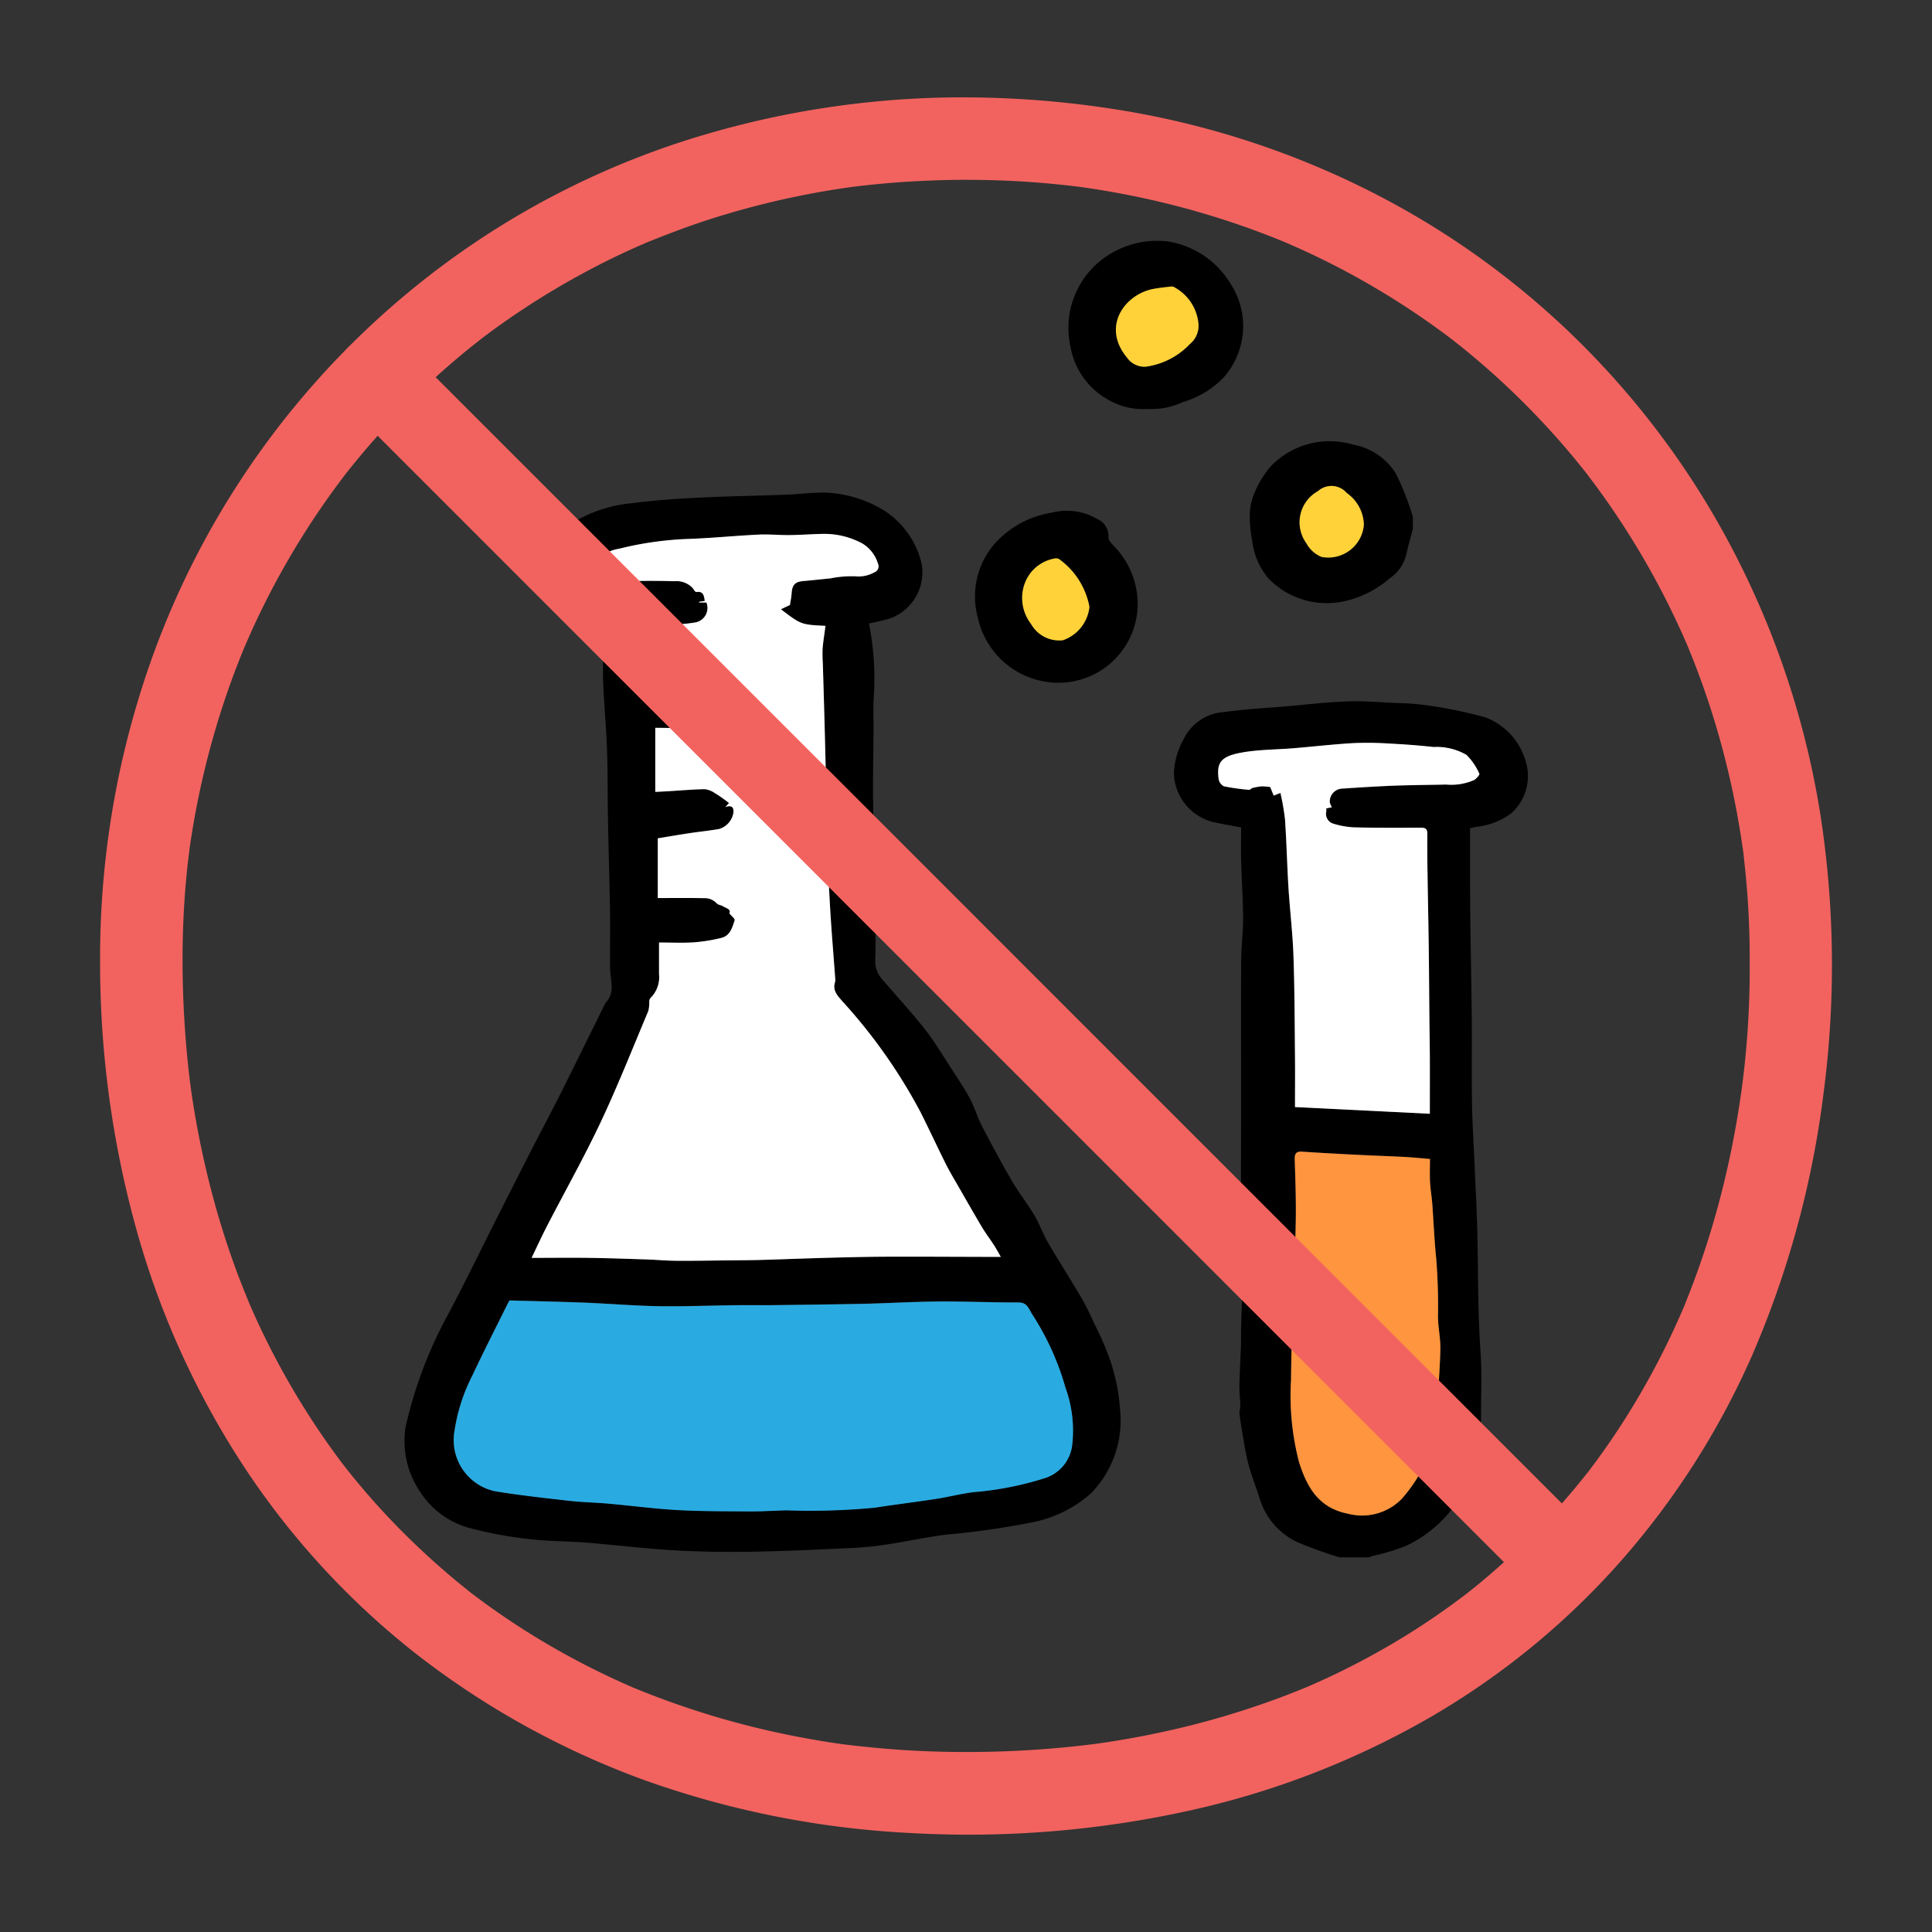 <svg data-name="グループ 1624" xmlns="http://www.w3.org/2000/svg" width="144" height="144" viewBox="0 0 144 144">
    <rect x="0" y="0" width="144" height="144" fill="#333333" stroke="none"/>
    <defs>
        <clipPath id="esrk25mjfa">
            <path data-name="長方形 1416" style="fill:none" d="M0 0h83.775v98.15H0z"/>
        </clipPath>
    </defs>
    <path data-name="長方形 1344" style="fill:none" d="M0 0h144v144H0z"/>
    <g data-name="グループ 2008">
        <g data-name="グループ 2007" style="clip-path:url(#esrk25mjfa)" transform="translate(30.113 17.925)">
            <path data-name="パス 2626" d="M69.73 98.15a31.668 31.668 0 0 1-3.1-1.113 5.251 5.251 0 0 1-2.84-3.236c-.267-.832-.585-1.649-.826-2.487a18.42 18.42 0 0 1-.379-1.852 40.377 40.377 0 0 1-.314-2c-.025-.2.068-.411.063-.616-.011-.5-.079-1.006-.069-1.509.018-.953.078-1.906.112-2.859.016-.457 0-.916.015-1.373.029-1.247.085-2.494.086-3.742 0-.633-.1-1.266-.141-1.9-.013-.211.055-.426.055-.639 0-1.635-.01-3.269-.011-4.9 0-1.538.007-3.076.01-4.614v-2.292c0-3.117-.014-6.233.006-9.35.007-1.06.149-2.12.144-3.179-.007-1.409-.107-2.818-.146-4.227-.023-.838 0-1.676 0-2.516-.7-.132-1.331-.238-1.959-.372a3.855 3.855 0 0 1-3.053-3.7 5.723 5.723 0 0 1 .729-2.513 3.6 3.6 0 0 1 3.056-2.018c1.5-.217 3.013-.286 4.521-.416 1.542-.133 3.082-.32 4.626-.374 1.244-.044 2.492.067 3.738.124a17.2 17.2 0 0 1 2.133.16 33.989 33.989 0 0 1 4.42.91 4.937 4.937 0 0 1 2.987 3.242 3.719 3.719 0 0 1-1.042 3.884 5.2 5.2 0 0 1-2.4 1c-.211.03-.42.075-.693.124v3.734c0 1.209.009 2.418.025 3.627.029 2.236.078 4.472.1 6.708.018 2.117-.017 4.234.017 6.351.024 1.53.124 3.059.189 4.588.068 1.583.153 3.164.2 4.747.082 3.107.032 6.222.25 9.319.118 1.671.02 3.324.036 4.984a12.448 12.448 0 0 1-.314 2.059 12.288 12.288 0 0 1-.232 1.365 9.3 9.3 0 0 1-5.069 6.024 15.264 15.264 0 0 1-2.491.747 1.762 1.762 0 0 0-.221.1zm6.728-33.06v-4.2c0-.955-.023-1.91-.032-2.865-.017-1.781-.027-3.562-.05-5.343-.022-1.755-.061-3.51-.086-5.265a141.436 141.436 0 0 1-.02-3.191c0-.356-.128-.455-.473-.453-1.673.009-3.347.016-5.02-.024a6.449 6.449 0 0 1-1.552-.287.764.764 0 0 1-.491-.88.782.782 0 0 0 0-.243l.426-.09a1.154 1.154 0 0 1-.161-.369.965.965 0 0 1 .894-1.017c1.291-.086 2.583-.169 3.875-.219s2.606-.055 3.909-.086a4.229 4.229 0 0 0 2.07-.332c.176-.1.435-.407.4-.475a4.675 4.675 0 0 0-.955-1.4 4.455 4.455 0 0 0-2.47-.591 55.53 55.53 0 0 0-3.285-.258 24.662 24.662 0 0 0-2.7-.032c-1.477.087-2.948.257-4.423.38-1.311.11-2.643.094-3.928.332-1.541.286-1.83.772-1.673 1.964a.748.748 0 0 0 .394.543 16.434 16.434 0 0 0 1.875.262c.078.008.162-.113.253-.136a4.02 4.02 0 0 1 .67-.122 4.788 4.788 0 0 1 .651.047l.264.643.5-.2a18.568 18.568 0 0 1 .342 1.956c.114 1.68.15 3.365.254 5.046.107 1.711.315 3.416.375 5.128.088 2.5.089 5 .115 7.5.014 1.269 0 2.538 0 3.774l10.049.5m.012 3.367c-.678-.055-1.3-.121-1.933-.154-1.19-.063-2.381-.1-3.572-.16-1.337-.068-2.675-.14-4.012-.229-.439-.029-.579.124-.565.568.049 1.569.107 3.14.076 4.709-.048 2.489-.172 4.976-.252 7.465a197.231 197.231 0 0 0-.1 4.281 19.586 19.586 0 0 0 .6 6.123c.589 1.875 1.483 3.422 3.651 3.837a4.121 4.121 0 0 0 4.009-1.117 10.945 10.945 0 0 0 2.086-3.485 8.413 8.413 0 0 0 .585-3.332c.028-1.455.177-2.909.2-4.365.013-.808-.177-1.619-.178-2.428a43.025 43.025 0 0 0-.137-4.356c-.137-1.336-.188-2.682-.289-4.022-.041-.534-.137-1.064-.165-1.6-.029-.566-.006-1.134-.006-1.738"/>
            <path data-name="パス 2627" d="M75.194 21.506c-.166.634-.352 1.263-.492 1.9a2.978 2.978 0 0 1-1.222 1.766 7.756 7.756 0 0 1-3.377 1.714 6.057 6.057 0 0 1-5.642-1.665 5.23 5.23 0 0 1-1.237-2.824 10 10 0 0 1-.188-1.833 4.282 4.282 0 0 1 .3-1.613 7.368 7.368 0 0 1 1.235-2.085 6.081 6.081 0 0 1 6.165-1.65 4.738 4.738 0 0 1 3.157 2.1 18.9 18.9 0 0 1 1.2 2.963c.041.1.068.214.1.32zm-3.649-.325a3 3 0 0 0-1.282-2.366 1.5 1.5 0 0 0-2.142-.135 2.653 2.653 0 0 0-.867 3.877 2.257 2.257 0 0 0 1.128 1.023 2.664 2.664 0 0 0 3.164-2.4"/>
            <path data-name="パス 2628" d="M34.657 28.548a21.27 21.27 0 0 1 .337 5.783c-.022.734.008 1.469 0 2.2-.01 1.747-.054 3.494-.031 5.24.025 1.982.128 3.963.16 5.946s.049 3.969 0 5.952a1.991 1.991 0 0 0 .539 1.422c1.05 1.229 2.153 2.417 3.152 3.686.726.922 1.328 1.943 1.97 2.93.486.747.985 1.49 1.406 2.273.343.637.538 1.353.872 2 .727 1.4 1.475 2.79 2.268 4.153.5.857 1.125 1.637 1.632 2.489.4.667.658 1.415 1.049 2.086.809 1.388 1.68 2.739 2.494 4.124a20.338 20.338 0 0 1 .931 1.87 22.767 22.767 0 0 1 1.252 2.92 15.057 15.057 0 0 1 .69 3.6 7.754 7.754 0 0 1-2.184 6.165 9.272 9.272 0 0 1-4.445 2.167 60.658 60.658 0 0 1-6.35.905c-1.464.188-2.911.5-4.371.726a23.315 23.315 0 0 1-2.438.257c-2.5.117-5 .241-7.506.285a77.884 77.884 0 0 1-5.8-.092c-2.178-.123-4.347-.382-6.522-.569-.7-.06-1.394-.083-2.092-.116a29.875 29.875 0 0 1-6.5-.915 6.332 6.332 0 0 1-3.931-2.714 6.727 6.727 0 0 1-1.123-4.878 32.209 32.209 0 0 1 3.175-8.413c1.28-2.4 2.461-4.855 3.688-7.284q1.23-2.434 2.468-4.864c.669-1.306 1.36-2.6 2.024-3.907s1.314-2.639 1.969-3.96q.772-1.559 1.541-3.119a.336.336 0 0 1 .049-.087c.673-.7.4-1.527.344-2.333-.033-.466-.018-.936-.019-1.4 0-1.047.017-2.094 0-3.141-.042-2.263-.111-4.525-.154-6.787-.032-1.721-.009-3.443-.07-5.163s-.224-3.415-.289-5.124c-.038-1.008.019-2.02.053-3.031.012-.363.107-.725.114-1.088a.454.454 0 0 0-.256-.324c-.662-.252-1.348-.444-2-.716a2.606 2.606 0 0 1-1.581-1.521 4.314 4.314 0 0 1 2.112-5.54 10.2 10.2 0 0 1 3.712-1.06c1.644-.215 3.3-.33 4.961-.414 2.15-.109 4.3-.137 6.454-.217 1-.037 1.992-.172 2.986-.159a9.073 9.073 0 0 1 3.88 1.043 6.438 6.438 0 0 1 3.316 4.324 3.659 3.659 0 0 1-2.42 4.029c-.507.147-1.029.246-1.516.36M9.508 75.829c1.507 0 2.886-.016 4.264 0 1.441.021 2.881.072 4.321.118.771.024 1.541.091 2.312.1 1.262.008 2.524-.019 3.786-.032.784-.008 1.569-.007 2.354-.029 1.661-.048 3.322-.116 4.982-.161 1.475-.04 2.95-.077 4.425-.083 2.391-.01 4.783.007 7.174.012h1.356c-.2-.347-.339-.611-.5-.86-.3-.458-.63-.894-.909-1.362-.6-1.011-1.186-2.035-1.772-3.056-.315-.548-.643-1.091-.925-1.656-.638-1.278-1.236-2.576-1.878-3.851a40.2 40.2 0 0 0-5.849-8.282c-.346-.4-.725-.789-.526-1.4a.964.964 0 0 0 .008-.35c-.124-1.7-.269-3.405-.37-5.11s-.177-3.416-.233-5.125c-.05-1.512-.053-3.026-.083-4.539q-.041-2.041-.1-4.081c-.04-1.506-.087-3.012-.129-4.518a10.384 10.384 0 0 1-.018-1.137c.046-.569.141-1.133.215-1.7-1.82-.089-1.82-.089-3.321-1.236l.671-.317c.034-.229.105-.546.125-.866.038-.628.257-.866.864-.919.678-.059 1.355-.135 2.033-.2a7.971 7.971 0 0 1 1.862-.153 2.388 2.388 0 0 0 1.413-.3.475.475 0 0 0 .256-.662 2.618 2.618 0 0 0-1.169-1.488 5.942 5.942 0 0 0-2.922-.708c-.834.015-1.666.08-2.5.089-.767.008-1.536-.073-2.3-.036-1.817.09-3.631.273-5.449.331a24.913 24.913 0 0 0-4.958.726 2.777 2.777 0 0 0-1.769 1.018.51.51 0 0 0 .239.84 5.384 5.384 0 0 0 2.542.557c1.035-.045 2.074-.026 3.111 0a1.664 1.664 0 0 1 1.363.5c.091.111.2.319.28.308.54-.083.572.278.633.662l-.428.068.011.046h.544a1.1 1.1 0 0 1-.887 1.492c-.913.148-1.85.161-2.777.218-.236.015-.43.007-.418.336.043 1.217.069 2.435.111 3.652a1.334 1.334 0 0 0 .107.333c.5-.028.97-.092 1.44-.073a16.879 16.879 0 0 1 2.387.206 3.427 3.427 0 0 1 1.088.616 1.3 1.3 0 0 1-.136 2.163 4.436 4.436 0 0 1-1.709.378c-1.01.058-2.026.016-3.02.016v4.777c.367-.019.663-.031.959-.049.909-.056 1.817-.137 2.726-.154a1.668 1.668 0 0 1 .748.289 8.61 8.61 0 0 1 .767.52c.1.071.2.15.3.225l-.279.307c.4-.154.654-.07.608.395a1.509 1.509 0 0 1-1.082 1.231c-.75.131-1.51.2-2.263.319-.8.12-1.59.259-2.294.375v4.45c1.207 0 2.328-.016 3.447.01a1.205 1.205 0 0 1 .948.389c.1.115.315.123.458.211.24.147.63.215.485.536.162.2.426.4.392.507-.173.544-.337 1.16-.992 1.317a12.439 12.439 0 0 1-2.043.331c-.837.056-1.68.014-2.605.014v2.34a2.186 2.186 0 0 1-.649 1.807.421.421 0 0 0-.079.252 2.665 2.665 0 0 1-.069.705c-1.165 2.77-2.27 5.57-3.55 8.287-1.24 2.618-2.663 5.152-3.998 7.73-.386.747-.735 1.514-1.156 2.384m-1.652 3.176a2.215 2.215 0 0 0-.133.222c-.873 1.765-1.771 3.517-2.606 5.3a13.443 13.443 0 0 0-1.361 4.181 3.9 3.9 0 0 0 3 4.5c1.824.3 3.665.5 5.5.711.975.111 1.962.127 2.941.214 1.722.154 3.44.385 5.165.481 1.8.1 3.616.093 5.425.1.908.006 1.816-.058 2.724-.08a50.4 50.4 0 0 0 6.594-.2c1.521-.237 3.05-.422 4.571-.656 1.05-.161 2.086-.458 3.141-.532a24.135 24.135 0 0 0 4.867-.988 2.95 2.95 0 0 0 2.1-2.4 9.362 9.362 0 0 0-.485-4.346 20.155 20.155 0 0 0-2.5-5.51c-.237-.364-.343-.864-.994-.861-1.979.009-3.96-.086-5.939-.071-1.867.013-3.733.129-5.6.171-2.225.051-4.451.076-6.677.1-.955.012-1.91-.005-2.865.006-1.92.023-3.84.1-5.759.072-1.84-.03-3.677-.19-5.517-.263s-3.7-.11-5.6-.164"/>
            <path data-name="パス 2629" d="M55.419 12.555a5.073 5.073 0 0 1-2.772-.6 5.631 5.631 0 0 1-2.979-4.078 6.424 6.424 0 0 1 3.183-7 6.759 6.759 0 0 1 4.021-.815 6.679 6.679 0 0 1 4.753 3.194 5.765 5.765 0 0 1-.521 6.936 6.883 6.883 0 0 1-3.072 1.857 5.466 5.466 0 0 1-2.618.506m3.8-6.312a3.437 3.437 0 0 0-1.757-2.732.515.515 0 0 0-.229-.081c-.46.051-.924.1-1.379.182-2.1.4-3.911 2.785-1.949 5.137a1.576 1.576 0 0 0 1.391.659 5.569 5.569 0 0 0 3.294-1.7 1.742 1.742 0 0 0 .629-1.462"/>
            <path data-name="パス 2630" d="M48.918 32.963a6.158 6.158 0 0 1-6.135-4.8 6 6 0 0 1 1.2-5.515 7.188 7.188 0 0 1 4.256-2.353 4.513 4.513 0 0 1 3.422.458 1.393 1.393 0 0 1 .845 1.392c-.019.165.175.379.313.533a6.227 6.227 0 0 1 1.865 4.459 5.9 5.9 0 0 1-5.766 5.824m2.168-5.638a.49.49 0 0 0-.013-.1 5.677 5.677 0 0 0-2.248-3.48.515.515 0 0 0-.372-.034 2.908 2.908 0 0 0-2.232 1.985 3.154 3.154 0 0 0 .513 2.879 2.409 2.409 0 0 0 2.375 1.221 2.96 2.96 0 0 0 1.977-2.471"/>
            <path data-name="パス 2631" d="m139.816 104.182-10.049-.5c0-1.236.011-2.5 0-3.774-.026-2.5-.027-5-.115-7.5-.06-1.711-.269-3.417-.375-5.127-.1-1.681-.141-3.366-.255-5.046a18.572 18.572 0 0 0-.341-1.968l-.5.2-.264-.642a4.7 4.7 0 0 0-.651-.047 4.014 4.014 0 0 0-.669.121c-.091.023-.175.144-.253.136a16.326 16.326 0 0 1-1.875-.262.748.748 0 0 1-.394-.543c-.157-1.193.132-1.679 1.673-1.964 1.286-.238 2.618-.223 3.928-.332 1.475-.123 2.946-.293 4.423-.38a24.418 24.418 0 0 1 2.7.032c1.1.056 2.195.135 3.285.258a4.451 4.451 0 0 1 2.47.591 4.679 4.679 0 0 1 .955 1.4c.038.068-.221.375-.4.475a4.234 4.234 0 0 1-2.07.332c-1.3.03-2.606.035-3.909.085s-2.585.134-3.876.219a.966.966 0 0 0-.894 1.018 1.152 1.152 0 0 0 .16.369l-.426.09a.768.768 0 0 1 0 .243.763.763 0 0 0 .491.879 6.4 6.4 0 0 0 1.552.287c1.673.041 3.347.034 5.02.025.345 0 .476.1.473.453-.009 1.064 0 2.127.02 3.19.025 1.755.063 3.51.086 5.266.023 1.781.032 3.562.049 5.343.009.955.028 1.91.032 2.865.005 1.374 0 2.748 0 4.2" transform="translate(-63.358 -39.092)" style="fill:#fff"/>
            <path data-name="パス 2632" d="M145.5 139.366c0 .6-.023 1.172.006 1.738.028.534.125 1.064.165 1.6.1 1.34.152 2.686.289 4.022a43.025 43.025 0 0 1 .137 4.356c0 .81.191 1.62.178 2.428-.024 1.455-.173 2.909-.2 4.365a8.413 8.413 0 0 1-.585 3.332 10.945 10.945 0 0 1-2.086 3.485 4.121 4.121 0 0 1-4.009 1.117c-2.168-.414-3.062-1.962-3.651-3.837a19.586 19.586 0 0 1-.6-6.123c.012-1.427.051-2.854.1-4.281.08-2.489.2-4.976.252-7.465.031-1.569-.026-3.14-.076-4.709-.014-.445.125-.6.565-.568 1.336.089 2.674.161 4.012.229 1.19.06 2.381.1 3.572.16.628.033 1.255.1 1.933.154" transform="translate(-69.031 -70.91)" style="fill:#ff953e"/>
            <path data-name="パス 2633" d="M141.261 40.285a2.662 2.662 0 0 1-3.162 2.4 2.254 2.254 0 0 1-1.128-1.023 2.653 2.653 0 0 1 .867-3.877 1.5 1.5 0 0 1 2.142.135 2.993 2.993 0 0 1 1.281 2.366" transform="translate(-69.718 -19.103)" style="fill:#ffd239"/>
            <path data-name="パス 2634" d="M19.436 98.662c.421-.871.77-1.637 1.156-2.384 1.332-2.579 2.759-5.112 3.995-7.735 1.28-2.717 2.385-5.517 3.551-8.287a2.659 2.659 0 0 0 .069-.7.424.424 0 0 1 .08-.252 2.184 2.184 0 0 0 .648-1.807v-2.34c.925 0 1.768.043 2.6-.013a12.432 12.432 0 0 0 2.043-.331c.655-.157.819-.773.993-1.317.033-.106-.23-.306-.392-.507.145-.321-.246-.389-.485-.536-.143-.088-.36-.1-.458-.212a1.2 1.2 0 0 0-.948-.388c-1.119-.026-2.24-.01-3.447-.01v-4.45c.7-.116 1.5-.254 2.294-.375.753-.114 1.513-.188 2.263-.319a1.51 1.51 0 0 0 1.082-1.231c.045-.465-.211-.549-.608-.4l.278-.306c-.1-.075-.194-.154-.295-.225a8.869 8.869 0 0 0-.767-.52 1.676 1.676 0 0 0-.748-.289c-.909.017-1.818.1-2.726.154-.3.018-.592.031-.959.049v-4.776c.994 0 2.01.042 3.02-.016a4.457 4.457 0 0 0 1.709-.378 1.3 1.3 0 0 0 .136-2.163 3.423 3.423 0 0 0-1.089-.616 16.872 16.872 0 0 0-2.387-.206c-.47-.019-.943.045-1.44.073a1.3 1.3 0 0 1-.107-.333c-.041-1.218-.068-2.435-.111-3.652-.012-.329.182-.321.419-.336.927-.057 1.863-.07 2.777-.218a1.1 1.1 0 0 0 .887-1.492h-.544c0-.018-.006-.036-.009-.054l.428-.068c-.061-.384-.093-.745-.633-.662-.076.012-.188-.2-.279-.308a1.666 1.666 0 0 0-1.363-.5c-1.037-.022-2.076-.041-3.111 0a5.39 5.39 0 0 1-2.542-.558.51.51 0 0 1-.238-.84 2.777 2.777 0 0 1 1.769-1.018 24.918 24.918 0 0 1 4.958-.726c1.818-.058 3.632-.241 5.449-.331.765-.038 1.534.044 2.3.036.833-.009 1.666-.074 2.5-.089a5.948 5.948 0 0 1 2.922.708 2.62 2.62 0 0 1 1.171 1.492.475.475 0 0 1-.256.662 2.39 2.39 0 0 1-1.413.3 7.975 7.975 0 0 0-1.863.153c-.678.068-1.354.144-2.033.2-.607.053-.826.291-.864.919-.02.32-.091.637-.125.866l-.67.318c1.5 1.147 1.5 1.147 3.321 1.236-.075.568-.17 1.133-.216 1.7a10.507 10.507 0 0 0 .018 1.137c.043 1.506.09 3.012.13 4.517q.054 2.041.1 4.082c.03 1.513.033 3.027.083 4.539q.084 2.564.233 5.125c.1 1.7.247 3.407.37 5.11a.94.94 0 0 1-.008.35c-.2.612.181 1 .526 1.4a40.168 40.168 0 0 1 5.845 8.286c.642 1.275 1.24 2.573 1.879 3.851.282.565.61 1.108.925 1.656.586 1.023 1.171 2.047 1.771 3.058.279.468.612.9.909 1.362.162.249.3.513.5.86h-1.354c-2.392-.005-4.783-.022-7.174-.012-1.475.006-2.95.044-4.425.083-1.661.045-3.322.113-4.983.16-.784.022-1.569.022-2.354.03-1.262.013-2.524.04-3.786.032-.771 0-1.541-.071-2.312-.1-1.44-.046-2.88-.1-4.321-.118-1.379-.02-2.758 0-4.264 0" transform="translate(-9.928 -22.833)" style="fill:#fff"/>
            <path data-name="パス 2635" d="M11.748 161.5c1.9.054 3.75.091 5.6.164s3.677.233 5.517.263c1.919.032 3.839-.049 5.759-.072.955-.012 1.91.006 2.865-.006 2.225-.028 4.451-.054 6.677-.1 1.867-.043 3.733-.158 5.6-.171 1.979-.014 3.96.08 5.939.071.651 0 .757.5.994.861a20.155 20.155 0 0 1 2.5 5.51 9.362 9.362 0 0 1 .485 4.346 2.95 2.95 0 0 1-2.1 2.4 24.134 24.134 0 0 1-4.867.988c-1.054.074-2.091.37-3.141.532-1.521.234-3.05.419-4.571.656a50.4 50.4 0 0 1-6.594.2c-.908.022-1.816.086-2.724.08-1.809-.011-3.62 0-5.425-.1-1.725-.1-3.443-.327-5.165-.481-.979-.087-1.965-.1-2.941-.214-1.838-.208-3.679-.41-5.5-.711a3.9 3.9 0 0 1-3-4.5 13.443 13.443 0 0 1 1.361-4.181c.835-1.782 1.733-3.534 2.606-5.3a2.216 2.216 0 0 1 .133-.222" transform="translate(-3.891 -82.494)" style="fill:#29abe2"/>
            <path data-name="パス 2636" d="M114.62 9.826a1.748 1.748 0 0 1-.63 1.461 5.572 5.572 0 0 1-3.294 1.7 1.576 1.576 0 0 1-1.391-.659c-1.961-2.351-.151-4.741 1.949-5.137.455-.086.918-.131 1.378-.182a.507.507 0 0 1 .229.081 3.44 3.44 0 0 1 1.758 2.732" transform="translate(-55.404 -3.582)" style="fill:#ffd239"/>
            <path data-name="パス 2637" d="M99.178 52.064a2.959 2.959 0 0 1-1.978 2.472 2.408 2.408 0 0 1-2.375-1.221 3.154 3.154 0 0 1-.513-2.879 2.907 2.907 0 0 1 2.232-1.985.516.516 0 0 1 .373.034 5.674 5.674 0 0 1 2.248 3.48c.007.032.009.066.013.1" transform="translate(-48.093 -24.74)" style="fill:#ffd239"/>
        </g>
    </g>
    <g data-name="グループ 1566">
        <path data-name="パス 1852" d="m139.366 135.51-17.1-17.1-17.187-17.187-17.205-17.207-17.295-17.293-17.45-17.45-2.17-2.173a3.074 3.074 0 0 0-4.347 4.347L64.073 68.91l17.373 17.373L98.665 103.5l17.129 17.131 17.11 17.11 2.116 2.116a3.074 3.074 0 0 0 4.347-4.347z" transform="translate(-20.703 -21.204)" style="fill:#f2635f"/>
        <path data-name="パス 1851" d="M64.543 0a68.029 68.029 0 0 0-21.262 3.332A62.127 62.127 0 0 0 25.5 12.55 63 63 0 0 0 2.947 44.558 66.388 66.388 0 0 0 0 64.52a74.1 74.1 0 0 0 2.93 20.647 62.915 62.915 0 0 0 8.13 17.4 58.948 58.948 0 0 0 12.652 13.57 62.372 62.372 0 0 0 17.07 9.363 69.175 69.175 0 0 0 19.684 3.87 76.346 76.346 0 0 0 20.84-1.7 63.077 63.077 0 0 0 17.815-6.921 57.3 57.3 0 0 0 14.156-11.571 59.3 59.3 0 0 0 9.893-15.5 71.4 71.4 0 0 0 5.293-19.509 73.289 73.289 0 0 0-.24-20.692 64.46 64.46 0 0 0-6.059-18.829 62.478 62.478 0 0 0-11.29-15.8 61.7 61.7 0 0 0-15.8-11.635A64.138 64.138 0 0 0 75.492.864 73.414 73.414 0 0 0 64.543 0a3.109 3.109 0 0 0-3.073 3.073 3.127 3.127 0 0 0 3.074 3.074c1.791 0 3.581.068 5.367.208q1.268.1 2.531.247l.6.073c.115.015.231.033.346.045-.032 0-.811-.113-.3-.038.427.061.854.124 1.28.192a62.8 62.8 0 0 1 9.723 2.356q1.132.373 2.248.79.574.214 1.143.44l.454.182c.126.051.911.379.384.156-.5-.212.1.044.231.1q.26.113.519.229.553.247 1.1.5 1.09.513 2.16 1.07a59.081 59.081 0 0 1 7.984 5.007q.221.164.44.331c.083.063.166.129.25.192.042.03-.567-.444-.311-.241.307.244.615.485.922.732q.912.74 1.794 1.516 1.758 1.547 3.389 3.23 1.6 1.649 3.066 3.419.346.42.687.845.17.213.338.427c.064.082.126.164.192.246-.044-.055-.443-.58-.2-.252.468.622.932 1.247 1.379 1.883a60.159 60.159 0 0 1 4.74 7.989q.5 1.02.967 2.059.128.287.254.576c.052.119.317.743.093.211-.215-.51.033.082.087.214q.12.292.236.584.878 2.2 1.584 4.471a62.589 62.589 0 0 1 2.117 9.205q.042.28.082.561l.045.321c.05.339-.066-.472-.056-.415.074.426.109.863.156 1.292q.134 1.219.222 2.443.174 2.437.164 4.881a67.693 67.693 0 0 1-.662 9.977c-.008.056.106-.751.055-.411l-.046.324q-.038.282-.083.564-.091.6-.192 1.2-.2 1.191-.441 2.371-.466 2.285-1.088 4.534t-1.4 4.427q-.372 1.042-.781 2.071c-.14.351-.272.71-.43 1.053-.026.056.3-.688.163-.384l-.119.277q-.12.277-.242.552a58.052 58.052 0 0 1-4.186 7.776q-1.166 1.816-2.469 3.538l-.132.174c-.282.375.211-.271.214-.275-.1.138-.209.269-.314.4q-.361.456-.73.9-.671.812-1.372 1.6a54.225 54.225 0 0 1-6.241 5.955c-.264.214-.53.425-.8.635-.531.419.5-.376.1-.08-.175.132-.349.264-.525.395q-.851.632-1.726 1.232-1.823 1.249-3.741 2.349t-3.9 2.04c-.682.324-1.37.632-2.063.932-.6.258.561-.231.1-.045l-.493.2q-.531.214-1.065.419a62.97 62.97 0 0 1-8.91 2.658q-2.336.516-4.706.864c-.217.032-.435.063-.653.093-.544.077.708-.091.161-.022a97.1 97.1 0 0 1-1.321.158q-1.254.138-2.513.233a76.311 76.311 0 0 1-10.108.1 79.187 79.187 0 0 1-4.96-.461c-.528-.065.811.115.087.012l-.566-.081q-.6-.089-1.2-.19-1.194-.2-2.379-.44a63.3 63.3 0 0 1-9-2.536q-1.049-.384-2.084-.8l-.5-.2c-.445-.184.3.126.311.131-.093-.042-.188-.08-.281-.121q-.526-.227-1.046-.465-2.033-.926-3.992-2.005t-3.852-2.324q-.9-.595-1.782-1.224-.454-.325-.9-.659c-.139-.1-.277-.209-.416-.313-.506-.382.531.42.033.027a57.448 57.448 0 0 1-6.5-5.96q-1.494-1.606-2.859-3.325c-.108-.136-.212-.276-.323-.41.007.008.493.644.207.269l-.136-.178q-.362-.476-.713-.961-.639-.879-1.244-1.782a58.458 58.458 0 0 1-4.427-7.869q-.227-.489-.446-.983-.109-.247-.217-.5l-.122-.285c-.2-.469.238.581.1.234-.281-.7-.567-1.4-.831-2.1q-.83-2.221-1.492-4.5A67.517 67.517 0 0 1 6.755 73.8c-.015-.11-.029-.221-.046-.332 0 .025.107.824.043.319l-.073-.584q-.077-.629-.141-1.259-.131-1.273-.217-2.551-.176-2.565-.176-5.138 0-2.428.176-4.852.091-1.218.228-2.432c.042-.376.1-.751.138-1.127-.115 1.017-.045.333-.011.1s.07-.479.107-.719a62.449 62.449 0 0 1 2.137-9.18q.71-2.261 1.594-4.464.1-.256.208-.511l.09-.218c.184-.45-.119.282-.127.3.161-.358.311-.722.472-1.08q.481-1.076 1-2.129a60.377 60.377 0 0 1 4.752-7.982c.435-.615.884-1.222 1.338-1.823.423-.556-.366.464-.052.067.129-.163.257-.327.387-.489q.365-.456.739-.906 1.479-1.774 3.079-3.426 1.637-1.682 3.4-3.231.856-.75 1.741-1.467c.307-.247.62-.484.924-.733.038-.033-.572.436-.31.24l.251-.192q.251-.192.5-.378a59.114 59.114 0 0 1 8.025-5.006q1.037-.538 2.1-1.034.55-.258 1.106-.5l.521-.228.224-.1c.549-.238-.542.222-.209.088 1.5-.6 3.007-1.183 4.546-1.684a62.78 62.78 0 0 1 9.782-2.33l.6-.091c.145-.021.828-.115.28-.041-.576.077.154-.019.283-.035q.346-.043.7-.083 1.227-.139 2.459-.233a72.048 72.048 0 0 1 5.216-.2 3.109 3.109 0 0 0 3.074-3.074A3.127 3.127 0 0 0 64.543 0z" transform="translate(7.461 7.256)" style="fill:#f2635f"/>
    </g>
</svg>
